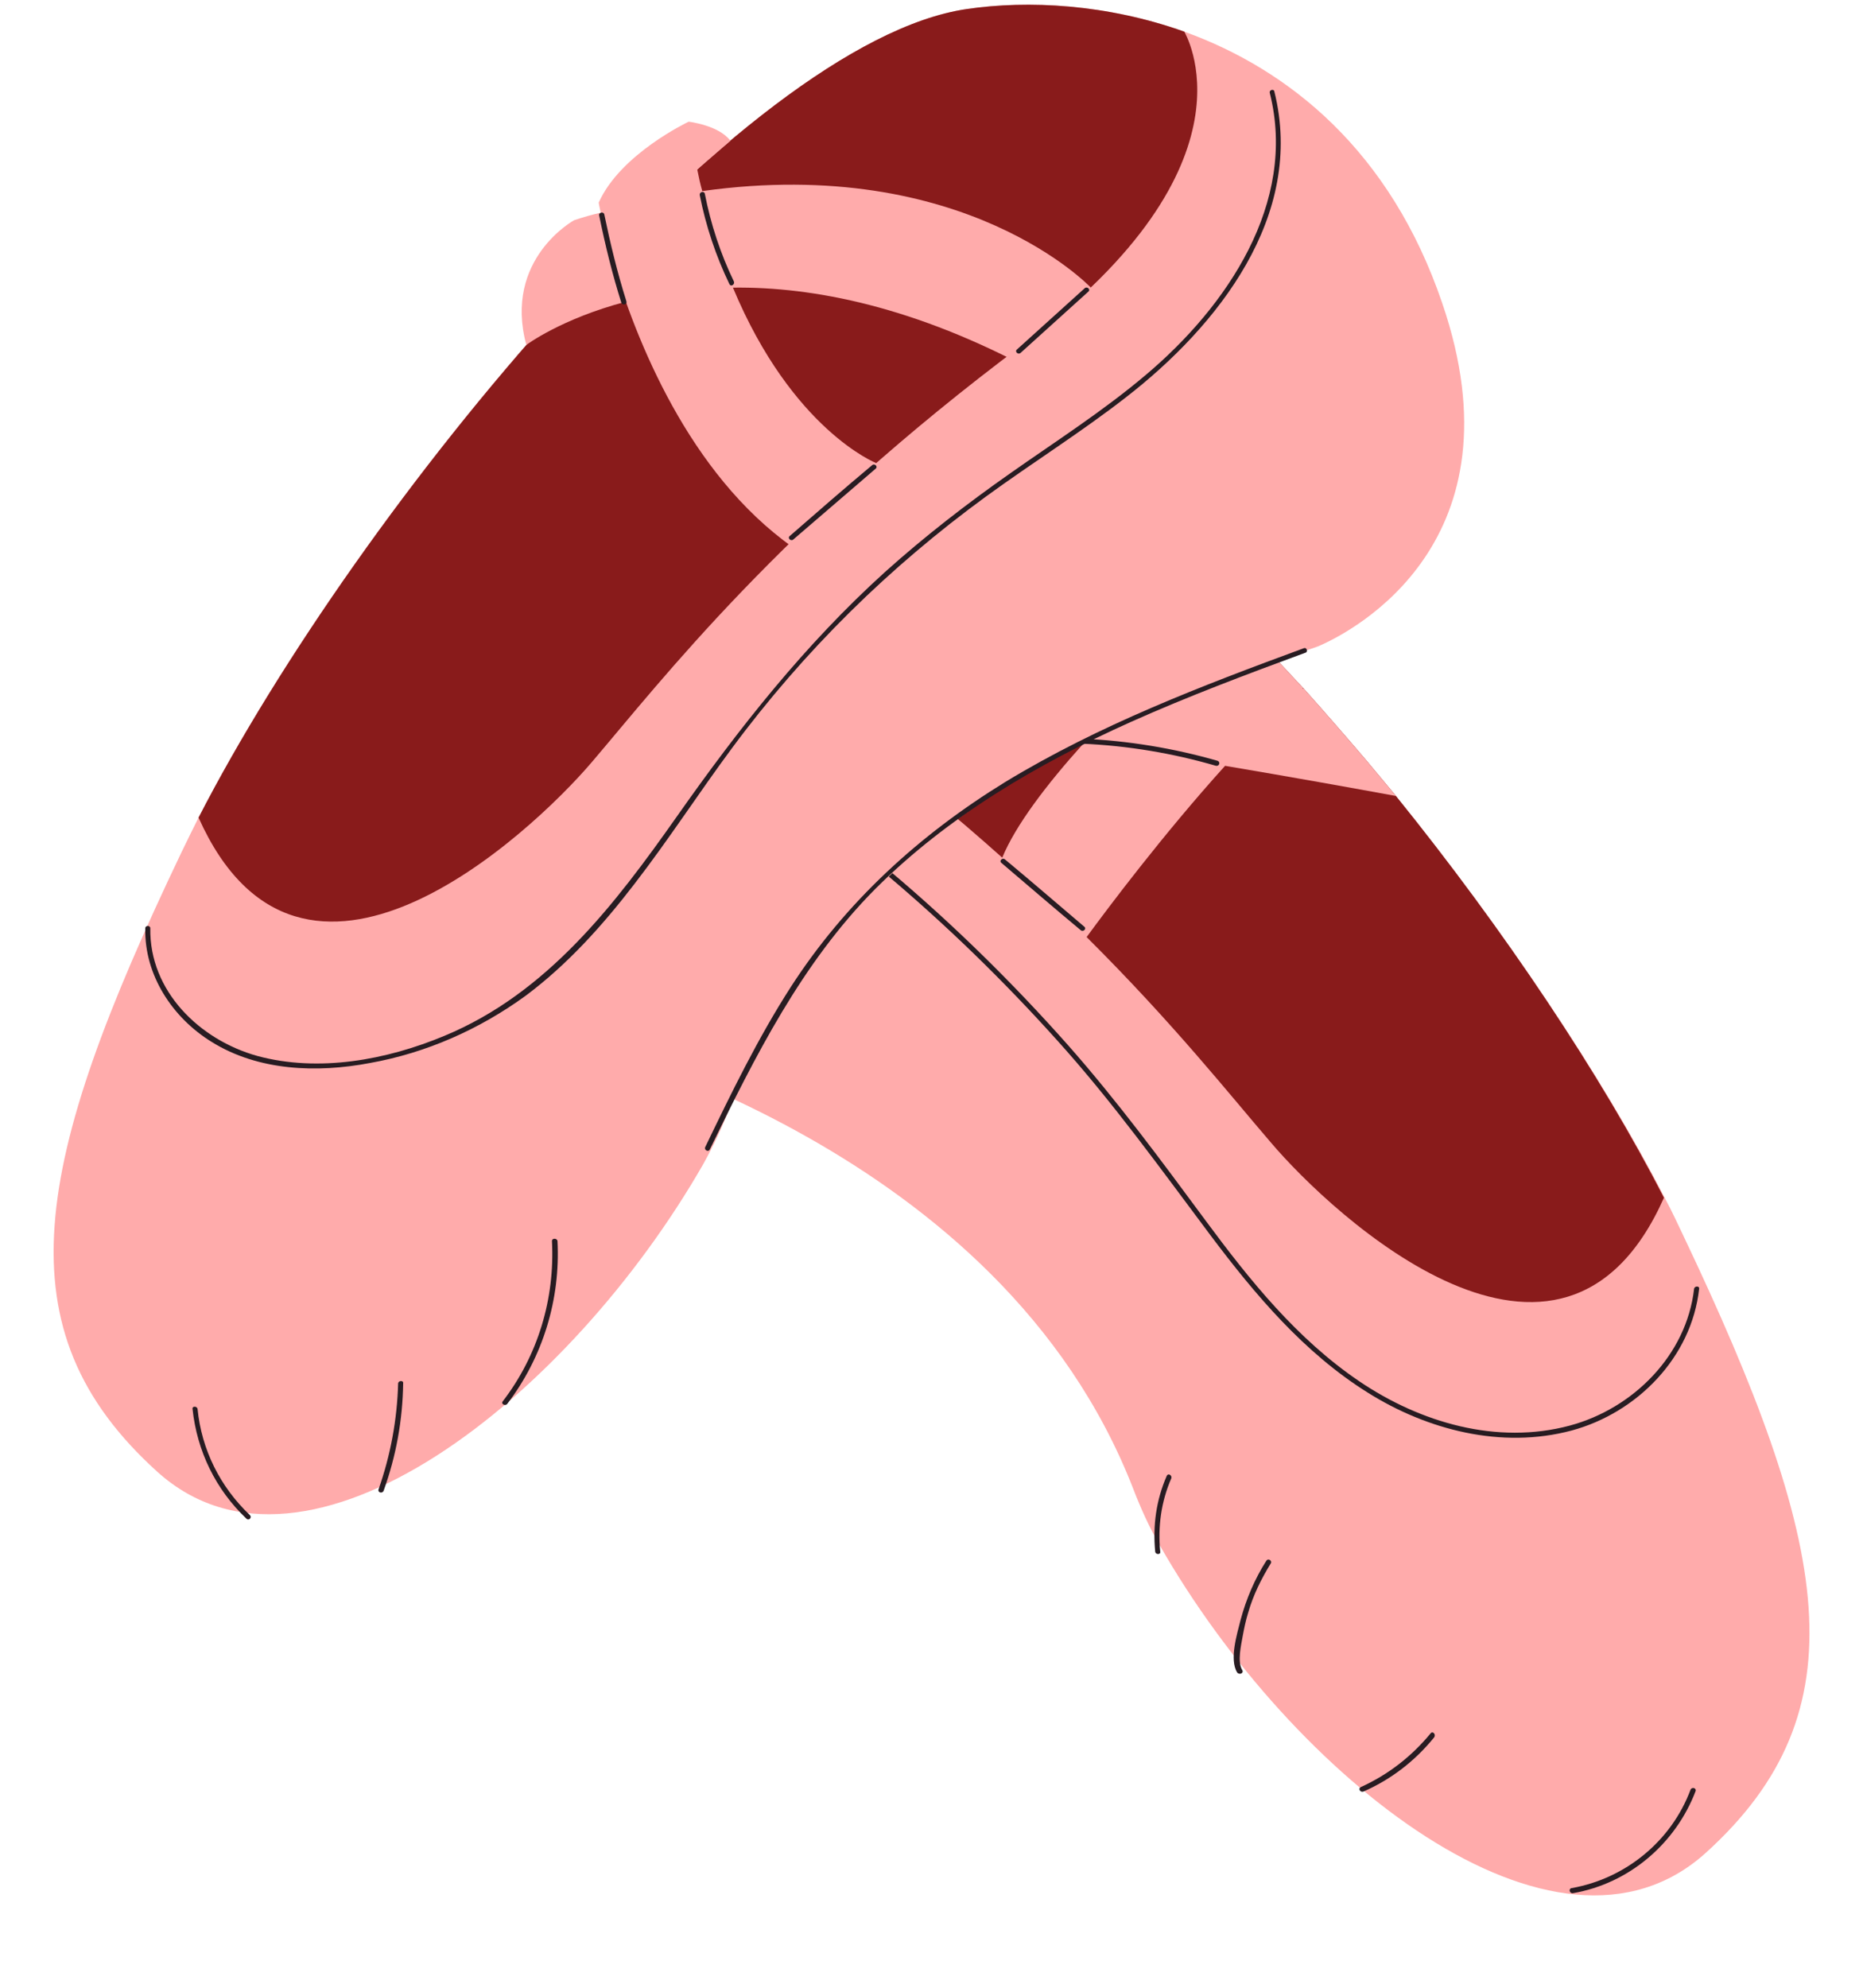 <?xml version="1.0" encoding="UTF-8"?><svg xmlns="http://www.w3.org/2000/svg" xmlns:xlink="http://www.w3.org/1999/xlink" height="395.4" preserveAspectRatio="xMidYMid meet" version="1.0" viewBox="-10.6 -0.9 370.6 395.4" width="370.6" zoomAndPan="magnify"><g><g><g id="change1_3"><path d="M328.7,367.6c-29.8,26.9-82.3-15.1-108.6-61.2c-2.1-3.6-3.8-7.4-5.3-11.3c-26.5-68-107.7-88-117.1-91.7 l0,0c-7.1-3.2-40.8-20.9-24.6-68.2c10.4-30.3,30.6-46.5,51.3-54c0,0,0,0,0,0h0c15.4-5.6,31-6.3,43.3-4.5 c18.2,2.7,41.6,19.5,65.1,42.8c3.5,3.5,7,7.1,10.5,10.8c1.8,1.9,3.6,3.9,5.4,5.8c0.1,0.1,0.1,0.1,0.2,0.2 c4.1,4.6,8.2,9.3,12.3,14.1c2,2.4,4,4.8,6,7.2c21.5,26.6,40.9,55.5,53.4,79.8c1.3,2.4,2.4,4.8,3.5,7.1 C353.5,306.3,360,339.3,328.7,367.6z" fill="#FFABAB"/></g><g id="change2_1"><path d="M320.4,237.3c-20.4,45.9-66,3.4-78.2-11c-8.1-9.4-19.3-23.6-36.7-40.9c-5.1-5-10.6-10.3-16.8-15.8 c-9.3-8.3-20-17.2-32.3-26.4c-47.7-35.6-32.4-61.5-32.1-62.2c0,0,0,0,0,0h0c15.4-5.6,31-6.3,43.3-4.5 c18.2,2.7,41.6,19.5,65.1,42.8c3.5,3.5,7,7.1,10.5,10.8c1.8,1.9,3.6,3.9,5.4,5.8c0.1,0.1,0.1,0.1,0.2,0.2 c4.1,4.6,8.2,9.3,12.3,14.1c2,2.4,4,4.8,6,7.2C288.6,184,307.9,212.9,320.4,237.3z" fill="#891B1B"/></g></g><g id="change1_1"><path d="M233.1,151.4c-12.3,13.6-23.4,28.4-27.5,34c-1.1,1.5-1.7,2.4-1.7,2.4l-16.3-14c0.2-1.3,0.6-2.7,1.2-4.2 c2.6-6.3,8.7-14.4,16.1-22.6c-15.3-2.1-28.9-3.5-36.2-3c-23.2,1.5,17.1-18.9,17.1-18.9s16.3,1.6,35.4,5c4.1-3.9,8-7.6,11.5-10.8 c3.5,3.5,7,7.1,10.5,10.8c1.8,1.9,3.6,3.9,5.4,5.8c0,0-0.1,0.1-0.1,0.1c0.1,0,0.2,0,0.3,0.1c4.1,4.6,8.2,9.3,12.3,14.1 c2,2.4,4,4.8,6,7.2C258.4,155.8,246.1,153.6,233.1,151.4z" fill="#FFABAB"/></g><g id="change3_1"><path d="M204.7,147c-0.6,0-0.6-1,0-1c9.1,0.4,18.2,1.9,26.9,4.4c0.6,0.2,0.4,1.1-0.3,1 C222.7,148.9,213.8,147.4,204.7,147L204.7,147z M188.6,170.7c5.3,4.5,10.5,9,15.8,13.4c0.5,0.4,1.2-0.3,0.7-0.7 c-5.3-4.5-10.5-9-15.8-13.4C188.8,169.6,188.1,170.3,188.6,170.7L188.6,170.7z M165.7,173c12.1,10.2,23.4,21.2,34,33 c11.1,12.3,20.7,25.7,30.6,38.9c8.8,11.7,18.5,23.2,31.1,31.1c11.9,7.5,26.7,11.3,40.6,7.6c13-3.5,23.9-14.5,25.4-28.2 c0.1-0.6-0.9-0.6-1,0c-1.5,13.2-12.1,23.8-24.7,27.2c-14.5,3.9-29.8-0.6-41.9-8.8c-12.4-8.4-21.8-20.1-30.6-32 c-8.8-11.9-17.5-23.7-27.3-34.8c-11-12.4-22.8-24-35.5-34.7C165.9,171.9,165.2,172.6,165.7,173L165.7,173z M325.7,355 c-3.8,10.2-12.9,17.7-23.7,19.6c-0.6,0.1-0.4,1.1,0.3,1c11.1-1.9,20.4-9.8,24.4-20.3C326.9,354.7,326,354.4,325.7,355L325.7,355z M274,343.8c-3.8,4.6-8.4,8.2-13.9,10.7c-0.6,0.3-0.1,1.1,0.5,0.9c5.5-2.4,10.3-6.1,14.1-10.8C275.1,344,274.4,343.3,274,343.8 L274,343.8z M236.5,331.2c-1-1.7-0.2-4.9,0.1-6.7c0.3-1.6,0.6-3.1,1.1-4.7c1-3.5,2.6-6.7,4.5-9.8c0.3-0.5-0.5-1.1-0.9-0.5 c-2.3,3.6-4,7.6-5.1,11.7c-0.7,2.8-2.3,7.9-0.7,10.5C236,332.3,236.9,331.8,236.5,331.2L236.5,331.2z M221.5,292.6 c-2.1,4.8-2.8,9.9-2.3,15.1c0.1,0.6,1.1,0.6,1,0c-0.5-5,0.2-10,2.2-14.6C222.6,292.5,221.8,292,221.5,292.6L221.5,292.6z" fill="#281C22"/></g></g><g><g><g id="change1_4"><path d="M251.7,127.6L251.7,127.6c-9.5,3.7-90.7,23.7-117.1,91.7c-1.5,3.9-3.3,7.7-5.3,11.3 c-26.4,46.1-78.8,88.1-108.6,61.2c-31.3-28.3-24.8-61.3,4.8-123.2c1.1-2.3,2.3-4.7,3.5-7.1C60.9,99.5,137.1,7.4,181.7,0.9 c12.2-1.8,27.9-1,43.3,4.5h0c0,0,0,0,0,0c20.8,7.5,41,23.7,51.3,54C292.5,106.7,258.9,124.5,251.7,127.6z" fill="#FFABAB"/></g><g id="change2_2"><path d="M192.9,67.6c-48.3,36.1-71.8,66.7-85.8,83.1c-12.2,14.3-57.7,56.8-78.2,11C60.9,99.5,137.1,7.4,181.7,0.9 c12.2-1.8,27.9-1,43.3,4.5h0C224.9,5.4,241.2,31.5,192.9,67.6z" fill="#891B1B"/></g></g><g id="change1_2"><path d="M135.2,56.3c11.8,28.3,28.5,34.9,28.5,34.9l-6,22.7c-24.2-10.4-37.3-36.5-43.8-54.8 c-12.9,3.4-19.8,8.6-19.8,8.6c-4.6-17.1,9.5-24.8,9.5-24.8c1.8-0.6,3.5-1.1,5.3-1.5c-0.3-1.3-0.4-2-0.4-2 c4.3-9.7,17.9-16.1,17.9-16.1s6,0.7,8.3,3.8l-6.6,5.7c0.3,1.5,0.6,2.9,1,4.3c52.3-7.3,77.3,19.2,77.3,19.2L195.3,73 C171.5,60.1,151.2,56.1,135.2,56.3z" fill="#FFABAB"/></g><g id="change3_2"><path d="M162.9,91.6c0.5-0.4,1.2,0.3,0.7,0.7c-5.5,4.7-10.9,9.4-16.4,14.1c-0.5,0.4-1.2-0.3-0.7-0.7 C152,100.9,157.4,96.2,162.9,91.6L162.9,91.6z M205.2,56.4c-4.5,4.1-9,8.1-13.5,12.2c-0.5,0.4,0.2,1.1,0.7,0.7 c4.5-4.1,9-8.1,13.5-12.2C206.4,56.7,205.7,56,205.2,56.4L205.2,56.4z M128.6,37.9c1.2,6.1,3.2,12.1,5.9,17.7 c0.3,0.6,1.1,0.1,0.9-0.5c-2.7-5.6-4.6-11.4-5.8-17.5C129.4,37,128.5,37.3,128.6,37.9L128.6,37.9z M108.6,42 c1.2,5.9,2.6,11.6,4.4,17.3c0.2,0.6,1.2,0.4,1-0.3c-1.8-5.7-3.2-11.5-4.4-17.3C109.4,41.1,108.4,41.4,108.6,42L108.6,42z M242,17.6 c5.5,21.9-8.6,42.5-24.6,56c-8.5,7.2-17.9,13.2-27,19.6c-8.7,6.1-17.1,12.6-25,19.7c-15.9,14.4-29,31-41.3,48.5 c-12.4,17.6-25.8,35.2-46.3,43.7c-11.5,4.8-25,7.3-37.2,4c-11.5-3.2-21.5-12.9-21.3-25.4c0-0.6-1-0.6-1,0 c-0.2,9.3,5.4,17.8,13.2,22.6c9.3,5.8,21,6.2,31.5,4.2c11.2-2,21.8-6.7,31-13.4c8.3-6.2,15.3-14,21.6-22.2 c6.8-8.8,12.8-18.1,19.4-27c7.1-9.6,15-18.7,23.5-27.1c8.4-8.3,17.5-16,27.1-23c9.2-6.7,18.8-12.7,27.8-19.7 C231.6,64,249.1,42,242.9,17.3C242.8,16.7,241.8,17,242,17.6L242,17.6z M99.2,245.9c0.6,11.5-2.8,22.8-9.8,31.9 c-0.4,0.5,0.5,1,0.9,0.5c7.1-9.3,10.6-20.8,10-32.4C100.2,245.3,99.2,245.3,99.2,245.9L99.2,245.9z M68.6,274.2 c-0.2,7.2-1.5,14.3-3.9,21.1c-0.2,0.6,0.7,0.9,1,0.3c2.5-6.9,3.8-14.1,3.9-21.4C69.7,273.6,68.7,273.6,68.6,274.2L68.6,274.2z M39.1,300.4c-5.9-5.6-9.6-13-10.4-21.1c-0.1-0.6-1.1-0.6-1,0c0.9,8.4,4.6,16,10.7,21.8C38.9,301.6,39.6,300.9,39.1,300.4 L39.1,300.4z M248.8,128c-20.4,7.5-40.8,15.3-59.4,26.6c-17.1,10.5-31.8,23.9-42.7,40.8c-6.5,10.1-11.8,21-17,31.8 c-0.3,0.6,0.6,1.1,0.9,0.5c9-18.5,18.3-37.1,32.9-51.8c14.4-14.4,32.3-24.9,50.8-33.2c11.4-5.1,23.1-9.5,34.8-13.8 C249.6,128.8,249.4,127.8,248.8,128L248.8,128z" fill="#281C22"/></g></g></svg>